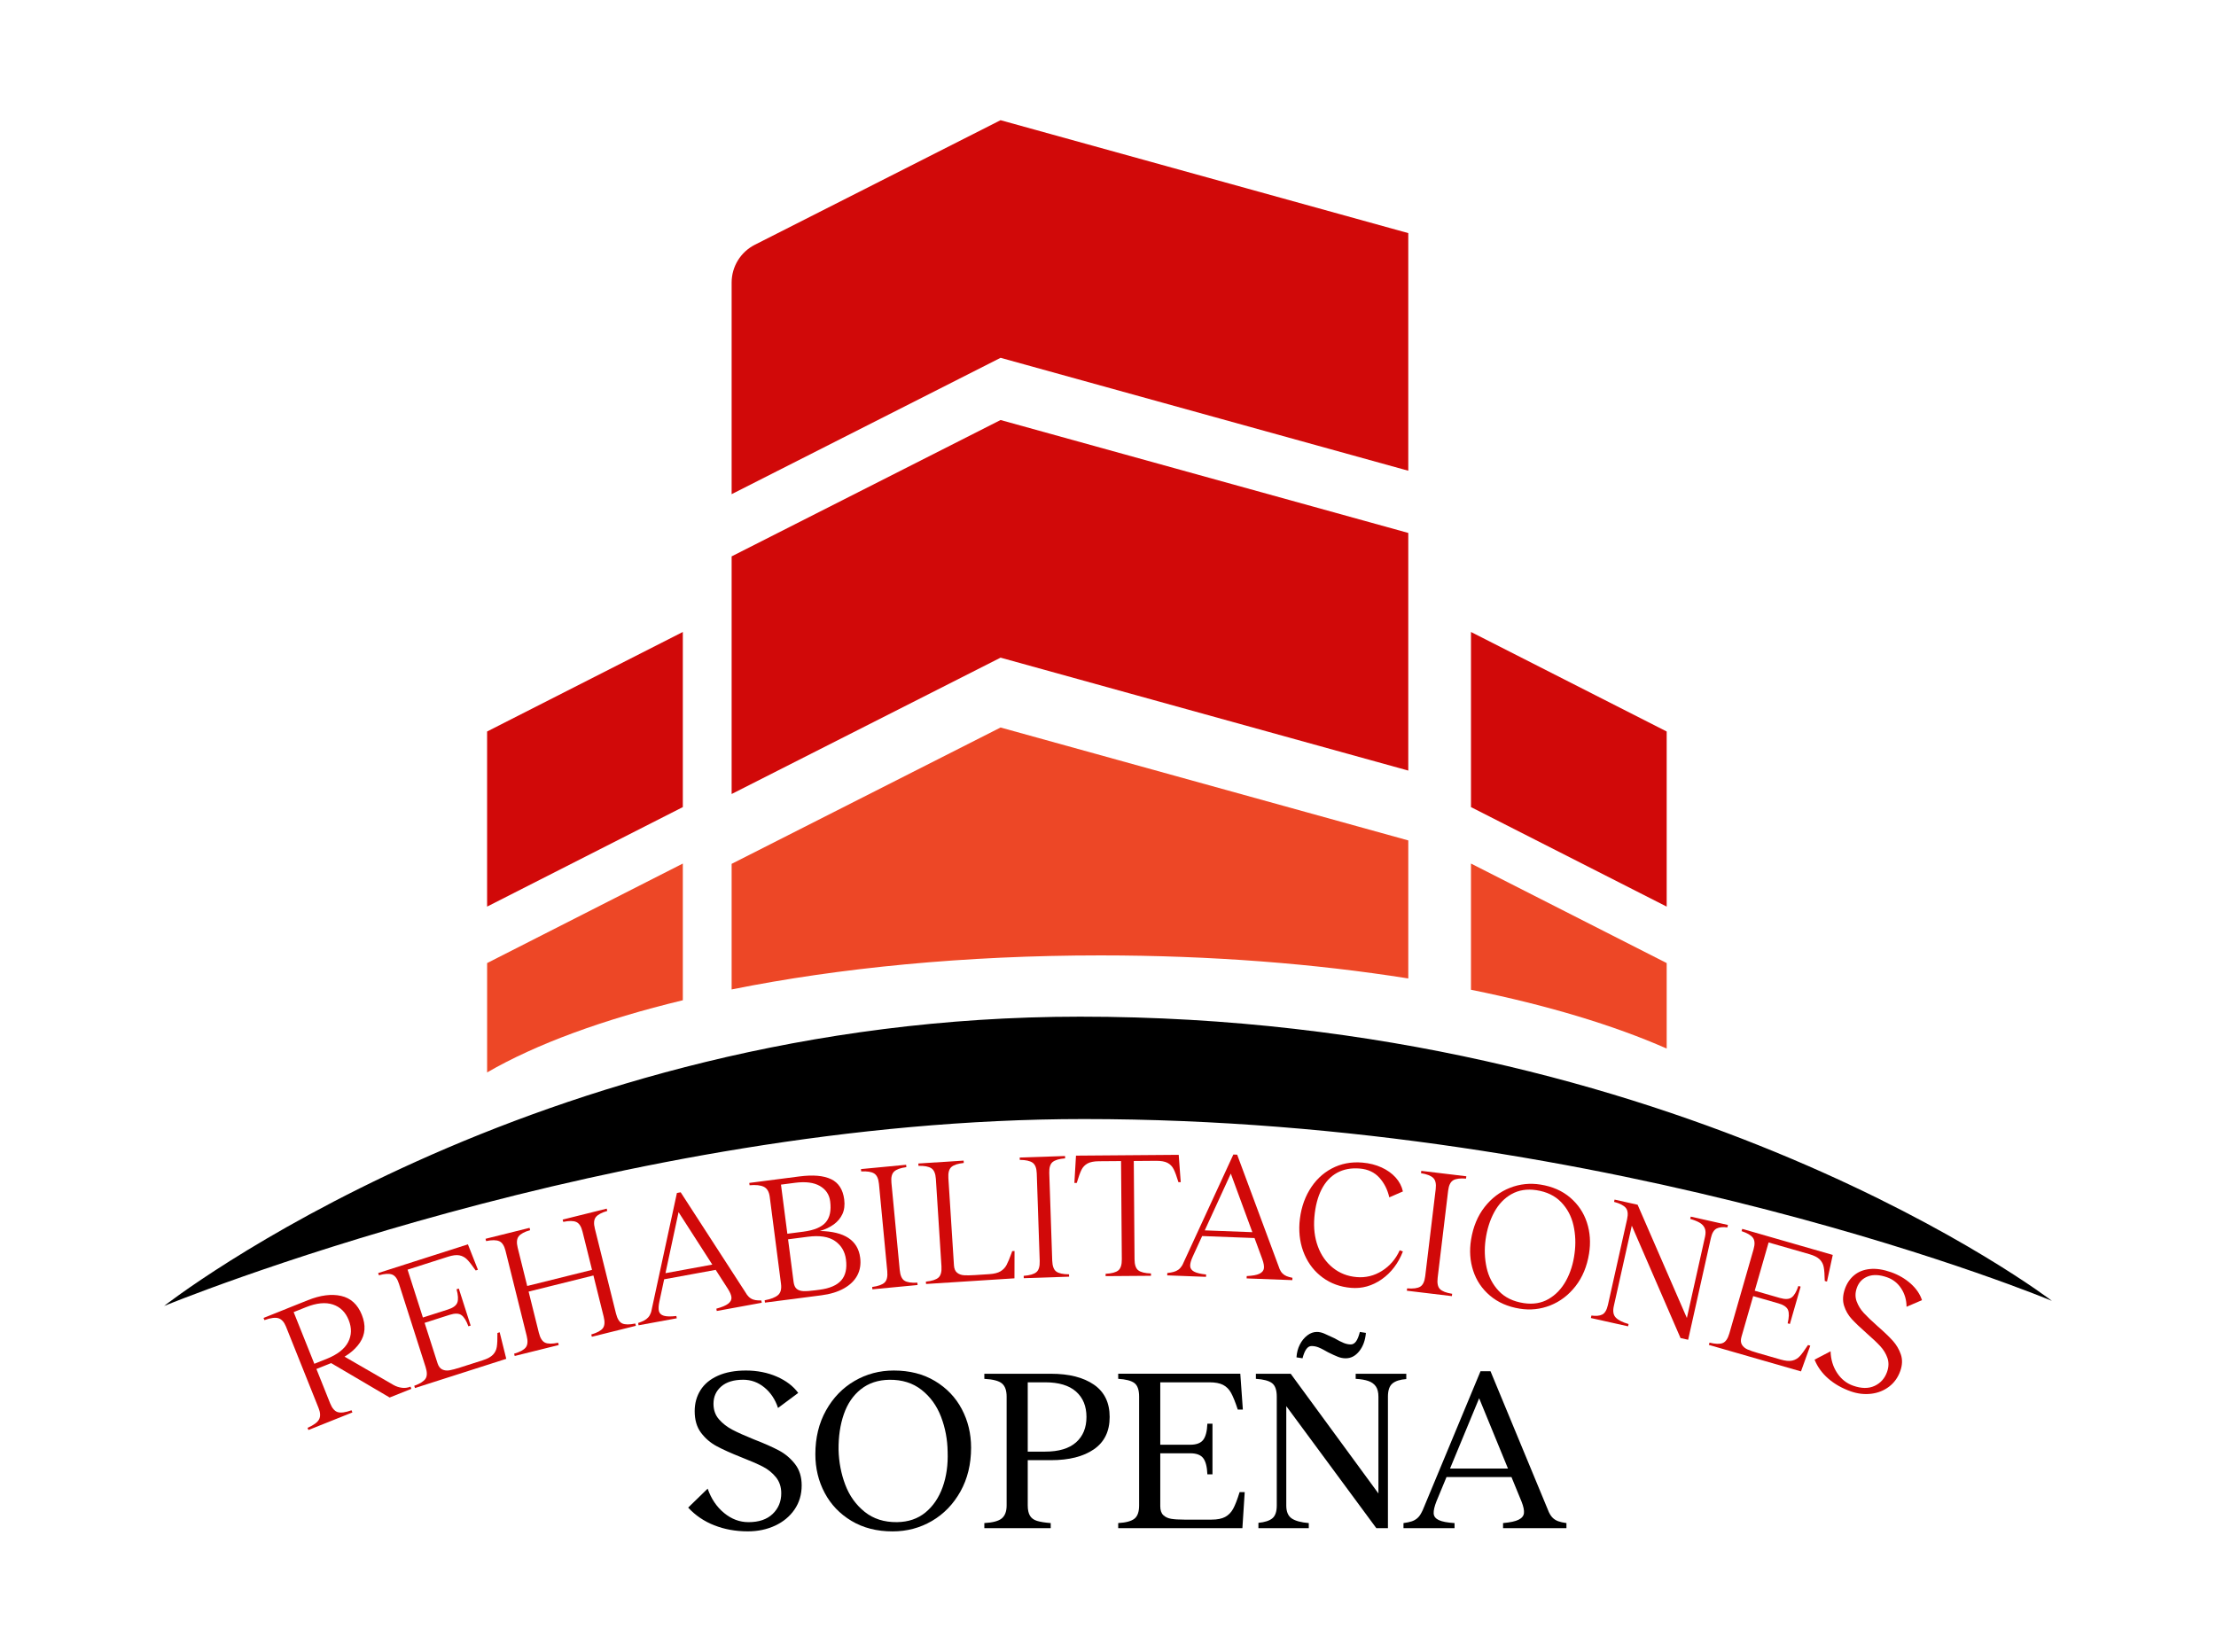 <?xml version="1.0" encoding="UTF-8"?>
<svg id="Capa_1" data-name="Capa 1" xmlns="http://www.w3.org/2000/svg" viewBox="0 0 1162.96 866.88">
  <defs>
    <style>
      .cls-1 {
        fill: #d10909;
      }

      .cls-2 {
        fill: #ed4726;
      }
    </style>
  </defs>
  <path class="cls-1" d="m525.1,63.08l-128.95,65.39c-7.48,3.79-12.19,11.46-12.19,19.85v111.06l141.14-71.57,213.97,59.27v-124.68s-.02-.05-.05-.06l-213.92-59.25Z"/>
  <polygon class="cls-1" points="525.1 220.46 383.96 292.03 383.96 416.76 525.1 345.19 739.07 404.46 739.07 279.73 525.1 220.46"/>
  <polygon class="cls-1" points="358.35 423.63 255.63 475.86 255.63 383.95 358.35 331.71 358.35 423.63"/>
  <polygon class="cls-1" points="771.97 423.63 874.68 475.86 874.68 383.95 771.97 331.71 771.97 423.63"/>
  <path class="cls-2" d="m739.07,513.58v-72.46l-213.97-59.27-141.14,71.57v65.92c56.3-11.33,122.62-17.87,193.63-17.87,57.91,0,112.69,4.35,161.48,12.1Z"/>
  <path class="cls-2" d="m358.35,453.26l-102.71,52.24v57.39c25.72-14.88,60.83-27.79,102.71-37.88v-71.74Z"/>
  <path class="cls-2" d="m874.68,505.5l-102.71-52.24v66.24c39.95,8.08,74.83,18.58,102.71,30.87v-44.88Z"/>
  <path d="m86.12,685.48s193.37-151.85,480.67-151.85c315.43-.06,510.06,149.17,510.06,149.17,0,0-228.28-95.43-508.05-95.43-244.61,0-482.68,98.11-482.68,98.11Z"/>
  <g>
    <path class="cls-1" d="m177.22,741.18c1.61.52,4.03.2,7.26-.96l.46,1.14-23.08,9.23-.46-1.14c3.26-1.44,5.27-2.93,6.06-4.47.78-1.54.7-3.52-.27-5.92l-17.09-42.72c-.94-2.35-2.22-3.81-3.86-4.38-1.63-.57-4.12-.26-7.47.95l-.46-1.15,14.68-5.87,20.29,50.74c1.01,2.52,2.32,4.04,3.93,4.56Zm1.83-60.97c5.04,1.15,8.66,4.46,10.84,9.92,2.18,5.46,1.84,10.33-1.03,14.61-2.87,4.28-7.61,7.74-14.21,10.38l-10.35,4.14-1.09-2.73,8.23-3.29c5.6-2.24,9.34-5.15,11.23-8.73s1.99-7.46.33-11.63c-1.67-4.17-4.43-6.89-8.3-8.17-3.86-1.28-8.57-.81-14.11,1.4l-8.93,3.57-1.13-2.82,11.06-4.42c6.6-2.64,12.43-3.38,17.47-2.23Zm31.85,48.21c1.55.2,3.06,0,4.54-.59l.46,1.14-11.41,4.56-32.47-19.1,7.08-3.34,27.36,15.83c1.41.8,2.89,1.29,4.44,1.49Z"/>
    <path class="cls-1" d="m250.82,666.46l-1.18.38c-1.85-2.66-3.35-4.57-4.49-5.74-1.14-1.16-2.49-1.89-4.05-2.19-1.56-.3-3.58-.05-6.06.75l-21.14,6.76,15.7,49.07c.54,1.69,1.38,2.8,2.52,3.33,1.14.53,2.42.67,3.83.42,1.42-.25,3.25-.74,5.49-1.46l11.89-3.8c2.48-.79,4.27-1.76,5.37-2.91,1.1-1.15,1.78-2.53,2.03-4.13.25-1.61.36-4.03.32-7.28l1.18-.38,3.46,13.94-47.91,15.33-.38-1.17c2.99-1.09,4.94-2.31,5.88-3.67.93-1.36.96-3.4.1-6.11l-14.02-43.83c-.85-2.65-2.06-4.25-3.64-4.81-1.58-.56-3.87-.42-6.87.41l-.38-1.17,47.09-15.07,5.27,13.36Zm-3.82,29.31l-1.18.38c-1.09-2.97-2.31-4.94-3.69-5.89-1.37-.96-3.42-1-6.14-.13l-13.88,4.44-.9-2.8,13.88-4.44c2.72-.87,4.36-2.09,4.93-3.67.56-1.57.42-3.89-.42-6.94l1.18-.38,6.22,19.43Z"/>
    <path class="cls-1" d="m286.04,704.73c1.48.68,3.77.69,6.88.05l.3,1.2-23.11,5.75-.3-1.2c3.05-.89,5.08-1.98,6.1-3.28,1.02-1.29,1.19-3.32.5-6.09l-11.11-44.65c-.67-2.7-1.78-4.38-3.31-5.04s-3.83-.68-6.88-.05l-.3-1.2,23.11-5.75.3,1.2c-2.99.87-4.99,1.96-6.01,3.25-1.02,1.3-1.19,3.3-.52,6l11.11,44.65c.69,2.76,1.77,4.48,3.25,5.16Zm-9.37-26.61l-.73-2.95,35.5-8.83.73,2.95-35.5,8.83Zm25.76-36.72c-1.51-.67-3.79-.69-6.84-.06l-.3-1.2,23.11-5.75.3,1.2c-2.99.87-4.99,1.96-6.01,3.25-1.02,1.3-1.19,3.3-.52,5.99l11.11,44.65c.69,2.76,1.77,4.48,3.25,5.16,1.48.68,3.77.69,6.88.05l.3,1.2-23.11,5.75-.3-1.2c3.05-.89,5.07-1.98,6.06-3.27.99-1.29,1.14-3.31.45-6.07l-11.11-44.65c-.67-2.7-1.76-4.38-3.27-5.05Z"/>
    <path class="cls-1" d="m391.91,679.45c.61.85,1.28,1.52,2.01,1.99.73.48,1.55.79,2.45.95.9.16,1.96.22,3.18.19l.22,1.21-23.61,4.32-.22-1.21c2.95-.8,5.03-1.68,6.25-2.64,1.21-.96,1.77-2.04,1.68-3.25s-.73-2.73-1.9-4.57l-25.86-40.21-10.03,46.78c-.49,2.28-.57,4.01-.26,5.21.32,1.19,1.19,2,2.62,2.41,1.43.41,3.6.45,6.51.11l.22,1.21-20.05,3.67-.22-1.21c1.22-.41,2.25-.84,3.11-1.29.85-.44,1.58-.99,2.17-1.65.59-.65,1.06-1.46,1.4-2.43l.24-.81,13.43-62.06,1.97-.36,34.44,53.2.27.43Zm-14.06-13.34l-30.36,5.56-.55-2.99,30.36-5.56.55,2.99Z"/>
    <path class="cls-1" d="m436.14,618.91c3.93,1.88,6.23,5.43,6.9,10.63.38,2.95.07,5.51-.93,7.68-1,2.17-2.52,3.99-4.57,5.47-2.05,1.48-4.46,2.62-7.24,3.43,6.42.13,11.4,1.34,14.93,3.66,3.53,2.32,5.6,5.77,6.19,10.34.45,3.45-.05,6.55-1.49,9.28-1.44,2.74-3.77,5.02-6.99,6.84-3.22,1.82-7.19,3.04-11.92,3.65l-29.57,3.83-.16-1.22c3.25-.61,5.58-1.52,7-2.72,1.41-1.2,1.94-3.19,1.58-5.95l-5.91-45.63c-.35-2.7-1.39-4.46-3.13-5.29s-4.23-1.09-7.45-.8l-.16-1.22,26.26-3.4c7.18-.93,12.73-.46,16.66,1.43Zm-26.28,2.88l3.34,25.78,8.41-1.09c5.67-.74,9.59-2.38,11.75-4.92,2.17-2.54,2.94-6.23,2.31-11.06-.46-3.51-2.26-6.18-5.41-8.01-3.15-1.82-7.5-2.38-13.04-1.66l-7.37.96Zm3.72,28.7l2.9,22.39c.22,1.69.76,2.9,1.62,3.62.86.72,2.02,1.11,3.47,1.18,1.45.07,3.5-.07,6.14-.41l2.36-.31c5.35-.69,9.16-2.34,11.42-4.92s3.08-6.23,2.47-10.94c-.54-4.2-2.47-7.44-5.77-9.73-3.31-2.28-8.05-3.02-14.22-2.22l-10.39,1.35Z"/>
    <path class="cls-1" d="m469.22,614.94c-1.2,1.13-1.67,3.08-1.4,5.85l4.36,45.81c.27,2.83,1.08,4.7,2.45,5.58,1.36.89,3.63,1.24,6.8,1.07l.12,1.23-23.71,2.26-.12-1.23c3.15-.43,5.32-1.2,6.52-2.34,1.2-1.13,1.66-3.11,1.4-5.95l-4.36-45.81c-.26-2.77-1.11-4.6-2.53-5.48-1.42-.88-3.69-1.24-6.8-1.07l-.12-1.23,23.71-2.26.12,1.23c-3.09.42-5.23,1.2-6.43,2.33Z"/>
    <path class="cls-1" d="m532.38,670.97l-46.39,2.97-.08-1.23c3.16-.33,5.36-1.04,6.59-2.13,1.23-1.09,1.76-3.06,1.58-5.9l-2.94-45.92c-.18-2.78-.96-4.63-2.36-5.55-1.4-.92-3.65-1.35-6.76-1.28l-.08-1.23,23.77-1.52.08,1.23c-3.1.33-5.26,1.04-6.5,2.13-1.23,1.09-1.76,3.03-1.58,5.81l2.93,45.82c.11,1.77.66,3.05,1.63,3.84.97.79,2.18,1.24,3.62,1.34,1.44.1,3.33.07,5.67-.08l7.61-.49c2.53-.16,4.49-.65,5.87-1.47,1.38-.82,2.44-1.92,3.18-3.29.74-1.38,1.65-3.56,2.73-6.54l.24-.78,1.24-.08-.04,14.36Z"/>
    <path class="cls-1" d="m552.42,609.92c-1.27,1.06-1.85,2.97-1.76,5.76l1.55,45.99c.1,2.84.79,4.75,2.1,5.72,1.3.97,3.54,1.46,6.72,1.48l.04,1.23-23.8.8-.04-1.23c3.17-.23,5.39-.88,6.65-1.93,1.27-1.05,1.85-3.01,1.76-5.85l-1.55-45.99c-.09-2.78-.82-4.65-2.19-5.62-1.37-.96-3.61-1.46-6.72-1.48l-.04-1.23,23.8-.8.04,1.23c-3.11.23-5.29.88-6.56,1.93Z"/>
    <path class="cls-1" d="m619.68,620.48h-1.24c-.91-3.02-1.74-5.27-2.48-6.76-.74-1.48-1.81-2.6-3.22-3.34-1.41-.75-3.44-1.11-6.11-1.09l-11.62.09.4,51.61c.02,2.85.67,4.77,1.95,5.77,1.28,1,3.5,1.55,6.68,1.65v1.23s-23.81.18-23.81.18v-1.23c3.17-.15,5.38-.74,6.64-1.76,1.26-1.02,1.89-2.95,1.86-5.8l-.4-51.61-11.62.09c-2.61.02-4.6.42-5.99,1.19-1.39.77-2.45,1.88-3.17,3.34-.72,1.46-1.54,3.74-2.47,6.85h-1.24s.84-14.32.84-14.32l53.91-.42,1.06,14.32Z"/>
    <path class="cls-1" d="m671.48,665.98c.41.96.92,1.76,1.53,2.38.61.62,1.34,1.11,2.19,1.46.84.35,1.87.64,3.07.87l-.05,1.23-23.99-.91.05-1.23c3.05-.14,5.28-.54,6.67-1.22,1.39-.67,2.17-1.61,2.35-2.81.17-1.19-.12-2.82-.86-4.88l-16.51-44.87-19.95,43.49c-.97,2.11-1.43,3.79-1.38,5.02.05,1.24.73,2.21,2.04,2.93s3.42,1.22,6.33,1.52l-.05,1.23-20.37-.77.05-1.23c1.28-.14,2.38-.34,3.31-.59.93-.25,1.75-.63,2.47-1.14.72-.51,1.35-1.2,1.89-2.06l.41-.74,26.58-57.67,2,.08,22.06,59.41.17.48Zm-10.83-16.07l-30.84-1.17.11-3.03,30.84,1.17-.12,3.03Z"/>
    <path class="cls-1" d="m725.25,667.07c4.1-2.57,7.22-6.18,9.33-10.83l1.67.62c-2.44,6.27-6.15,11.14-11.13,14.62-4.98,3.48-10.35,4.98-16.1,4.49-5.63-.48-10.56-2.26-14.8-5.35-4.23-3.08-7.43-7.12-9.59-12.09-2.16-4.98-3.05-10.46-2.67-16.46.49-6.56,2.23-12.35,5.2-17.36,2.98-5.02,6.88-8.81,11.72-11.38s10.2-3.61,16.09-3.11c3.67.31,7.01,1.15,10.02,2.52,3.01,1.37,5.49,3.13,7.44,5.3,1.95,2.17,3.22,4.61,3.82,7.32l-7.14,3.11c-.93-4.08-2.68-7.53-5.24-10.35-2.57-2.82-5.97-4.41-10.21-4.77-4.56-.39-8.54.36-11.95,2.22-3.41,1.87-6.13,4.78-8.15,8.73-2.02,3.96-3.28,8.8-3.77,14.53-.48,5.67.14,10.82,1.85,15.44,1.71,4.62,4.34,8.35,7.89,11.19,3.55,2.84,7.7,4.46,12.45,4.86,4.74.4,9.17-.68,13.28-3.25Z"/>
    <path class="cls-1" d="m762.61,619.53c-1.41.85-2.29,2.66-2.62,5.42l-5.5,45.68c-.34,2.83.06,4.82,1.2,5.97,1.14,1.16,3.28,1.99,6.41,2.49l-.15,1.22-23.64-2.84.15-1.23c3.17.25,5.46-.04,6.87-.89,1.41-.85,2.29-2.69,2.63-5.51l5.5-45.68c.33-2.76-.1-4.73-1.31-5.89-1.2-1.16-3.34-1.99-6.41-2.49l.15-1.22,23.64,2.84-.15,1.22c-3.1-.25-5.36.06-6.78.9Z"/>
    <path class="cls-1" d="m824.06,628.62c4.16,3.55,7.07,7.9,8.75,13.04,1.68,5.14,2.05,10.58,1.13,16.33-1.09,6.74-3.46,12.45-7.1,17.11-3.65,4.67-8.05,8.02-13.21,10.07-5.16,2.05-10.52,2.63-16.1,1.72-6.2-1-11.4-3.28-15.59-6.84-4.19-3.56-7.12-7.91-8.8-13.05-1.68-5.14-2.05-10.58-1.13-16.33,1.09-6.74,3.46-12.45,7.1-17.11,3.65-4.66,8.06-8.02,13.25-10.07,5.19-2.05,10.57-2.62,16.15-1.72,6.2,1,11.39,3.28,15.54,6.83Zm-30.82-1.85c-3.75,2.12-6.77,5.27-9.05,9.45-2.28,4.18-3.81,9.03-4.57,14.54-.67,4.95-.49,9.8.54,14.55,1.04,4.75,3.16,8.84,6.37,12.27,3.21,3.43,7.61,5.57,13.2,6.41,4.9.73,9.23,0,12.99-2.18,3.76-2.18,6.8-5.37,9.12-9.58,2.32-4.21,3.82-9.01,4.5-14.41.68-5.01.49-9.9-.58-14.65-1.07-4.75-3.23-8.82-6.47-12.19-3.25-3.37-7.61-5.47-13.07-6.29-4.9-.73-9.23-.03-12.98,2.09Z"/>
    <path class="cls-1" d="m900.89,644.83c-1.43.72-2.43,2.37-3.01,4.96l-11.94,53.42-4-.89-25.57-58.99-9.44,42.22c-.61,2.72-.25,4.74,1.08,6.07,1.33,1.34,3.55,2.45,6.67,3.34l-.27,1.2-19.52-4.36.29-1.3c2.4.34,4.29.17,5.68-.53,1.39-.69,2.39-2.4,3-5.11l10.04-44.91c.61-2.71.37-4.71-.71-5.99-1.08-1.28-3.13-2.32-6.13-3.12l.27-1.2,12.09,2.7,25.85,59.44,9.54-42.68c.4-1.79.34-3.28-.17-4.46s-1.41-2.14-2.68-2.88c-1.27-.74-2.91-1.39-4.93-1.98l.27-1.2,19.52,4.37-.29,1.3c-2.34-.33-4.22-.13-5.65.58Z"/>
    <path class="cls-1" d="m958.83,672.69l-1.19-.34c-.06-3.24-.24-5.66-.54-7.26-.3-1.6-1.02-2.96-2.15-4.07-1.13-1.12-2.95-2.03-5.45-2.75l-21.33-6.13-14.24,49.51c-.49,1.7-.41,3.09.24,4.17.65,1.07,1.63,1.9,2.95,2.48,1.32.58,3.11,1.19,5.37,1.84l11.99,3.45c2.5.72,4.53.91,6.08.56,1.55-.34,2.88-1.11,3.98-2.31s2.54-3.15,4.31-5.87l1.19.34-4.88,13.51-48.34-13.91.34-1.19c3.08.76,5.39.83,6.92.22,1.53-.61,2.69-2.29,3.48-5.02l12.72-44.22c.77-2.67.65-4.68-.35-6.02-1-1.34-2.98-2.5-5.94-3.48l.34-1.19,47.51,13.67-3.04,14.03Zm-19.48,22.24l-1.19-.34c.75-3.08.82-5.39.22-6.95-.61-1.56-2.29-2.73-5.04-3.52l-14.01-4.03.81-2.83,14.01,4.03c2.75.79,4.79.69,6.13-.31,1.34-.99,2.51-2.99,3.51-6l1.19.34-5.64,19.6Z"/>
    <path class="cls-1" d="m959.45,723.57c-3.27-2.86-5.65-6.17-7.16-9.92l8.41-4.38c.11,4.26,1.24,8.03,3.39,11.31,2.15,3.27,4.96,5.52,8.43,6.74,4.37,1.54,8.13,1.58,11.28.1,3.14-1.47,5.32-3.91,6.52-7.31.93-2.62.99-5.06.21-7.32-.79-2.26-2.02-4.3-3.7-6.13-1.68-1.83-4.06-4.1-7.15-6.8-3.29-2.9-5.88-5.37-7.79-7.42-1.9-2.04-3.28-4.41-4.12-7.08-.84-2.68-.69-5.62.44-8.85,1.05-2.98,2.69-5.39,4.92-7.22,2.23-1.83,4.98-2.9,8.26-3.22,3.28-.32,6.95.24,11.03,1.67,3.95,1.4,7.39,3.4,10.31,6,2.92,2.61,4.89,5.5,5.93,8.68l-8.1,3.48c-.02-3.56-.95-6.76-2.78-9.58-1.83-2.83-4.31-4.79-7.42-5.89-3.95-1.4-7.34-1.55-10.14-.46-2.81,1.09-4.73,3.1-5.76,6.02-.88,2.51-.91,4.88-.08,7.11.83,2.24,2.1,4.28,3.8,6.12,1.71,1.84,4.12,4.16,7.25,6.93,3.35,2.92,5.98,5.44,7.89,7.56s3.32,4.51,4.24,7.18c.91,2.67.82,5.55-.27,8.65-1.22,3.46-3.19,6.22-5.9,8.28-2.71,2.06-5.85,3.31-9.4,3.73-3.55.42-7.12,0-10.72-1.26-4.61-1.63-8.55-3.87-11.82-6.73Z"/>
  </g>
  <g>
    <path d="m374.79,800.59c-5.36-2.14-9.91-5.24-13.64-9.28l10.23-9.95c1.87,5.34,4.75,9.61,8.65,12.8,3.9,3.2,8.16,4.79,12.79,4.79,5.44,0,9.66-1.43,12.67-4.31,3-2.87,4.51-6.49,4.51-10.86,0-3.32-.93-6.13-2.8-8.43-1.87-2.3-4.18-4.16-6.94-5.58-2.76-1.41-6.54-3.05-11.33-4.92-5.28-2.1-9.54-4.02-12.79-5.76-3.25-1.74-5.99-4.08-8.22-7.04-2.23-2.95-3.35-6.73-3.35-11.34,0-4.13,1.02-7.8,3.05-11.04,2.03-3.23,5.07-5.76,9.14-7.58,4.06-1.82,8.97-2.73,14.74-2.73s11.33,1.07,16.2,3.21c4.87,2.14,8.61,4.99,11.21,8.55l-10.6,7.89c-1.46-4.45-3.84-8.03-7.13-10.74-3.29-2.71-7-4.07-11.15-4.07-4.95,0-8.79,1.17-11.51,3.52-2.72,2.35-4.08,5.38-4.08,9.1,0,3.24.95,5.95,2.86,8.13,1.91,2.19,4.24,4,7,5.46,2.76,1.46,6.53,3.15,11.33,5.09,5.44,2.11,9.82,4.05,13.15,5.82,3.33,1.78,6.15,4.17,8.47,7.16,2.31,2.99,3.47,6.71,3.47,11.16,0,4.77-1.24,8.98-3.72,12.62-2.48,3.64-5.87,6.47-10.17,8.49-4.31,2.02-9.1,3.03-14.37,3.03-6.42,0-12.3-1.07-17.66-3.21Z"/>
    <path d="m490.69,724.88c6.13,3.68,10.82,8.59,14.07,14.74,3.25,6.15,4.87,12.9,4.87,20.26,0,8.65-1.87,16.32-5.6,22.99-3.74,6.67-8.73,11.83-14.98,15.47-6.25,3.64-13.12,5.46-20.59,5.46-8.28,0-15.49-1.84-21.62-5.52-6.13-3.68-10.82-8.59-14.07-14.74-3.25-6.14-4.87-12.9-4.87-20.26,0-8.65,1.87-16.32,5.6-22.99,3.73-6.67,8.73-11.83,14.98-15.47,6.25-3.64,13.11-5.46,20.59-5.46,8.28,0,15.49,1.84,21.62,5.52Zm-38.92,4.31c-4.06,3.23-7.05,7.62-8.95,13.16-1.91,5.54-2.82,11.75-2.74,18.62.16,6.47,1.34,12.6,3.53,18.38s5.58,10.51,10.17,14.19c4.59,3.68,10.25,5.48,16.99,5.4,5.93-.08,10.9-1.78,14.92-5.09,4.02-3.32,7.02-7.74,9.01-13.28,1.99-5.54,2.86-11.71,2.62-18.5-.08-6.47-1.24-12.62-3.47-18.44-2.23-5.82-5.64-10.53-10.23-14.13-4.59-3.6-10.21-5.36-16.87-5.28-5.93.08-10.92,1.74-14.98,4.98Z"/>
    <path d="m540.51,795.55c.77,1.29,2.01,2.2,3.72,2.73,1.7.53,4.1.91,7.19,1.15v2.67h-34.84v-2.67c4.46-.24,7.53-1.07,9.2-2.49,1.66-1.41,2.5-3.66,2.5-6.73v-57.14c0-3.23-.81-5.54-2.44-6.91-1.63-1.38-4.71-2.19-9.26-2.43v-2.67h22.78v69.03c0,2.35.38,4.17,1.16,5.46Zm33.56-68.79c5.52,3.8,8.28,9.46,8.28,16.98s-2.76,13.18-8.28,16.98c-5.52,3.8-13.03,5.7-22.53,5.7h-13.52v-4.49h10.48c7.14,0,12.55-1.62,16.2-4.85,3.65-3.23,5.48-7.68,5.48-13.34s-1.83-10.11-5.48-13.34c-3.65-3.23-9.06-4.85-16.2-4.85h-11.33v-4.49h14.37c9.5,0,17.01,1.9,22.53,5.7Z"/>
    <path d="m652.27,739.87h-2.68c-1.3-3.96-2.48-6.89-3.53-8.79s-2.46-3.29-4.2-4.19c-1.75-.89-4.12-1.34-7.13-1.34h-25.82v65.03c0,2.1.53,3.66,1.58,4.67,1.05,1.01,2.44,1.66,4.14,1.94,1.7.28,4.02.43,6.94.43h14.25c3,0,5.38-.47,7.12-1.4s3.15-2.35,4.2-4.25c1.05-1.9,2.19-4.83,3.41-8.8h2.68l-1.22,18.93h-65.17v-2.67c4.06-.24,6.9-1.01,8.53-2.31,1.62-1.29,2.44-3.6,2.44-6.92v-57.14c0-3.47-.81-5.84-2.44-7.1-1.63-1.25-4.47-2-8.53-2.25v-2.67h64.07l1.34,18.8Zm-15.96,33.97h-2.68c-.16-3.96-.89-6.79-2.19-8.49-1.3-1.7-3.57-2.55-6.82-2.55h-16.93v-4.49h16.93c3.25,0,5.52-.85,6.82-2.55,1.3-1.7,2.03-4.53,2.19-8.49h2.68v26.57Z"/>
    <path d="m730.77,726.16c-1.58,1.29-2.38,3.6-2.38,6.91v69.03h-6.09l-47.26-64.05v52.16c0,3.23.95,5.5,2.86,6.79,1.91,1.29,4.89,2.1,8.95,2.43v2.67h-26.43v-2.79c3.33-.32,5.77-1.11,7.31-2.37s2.32-3.5,2.32-6.73v-57.14c0-3.47-.83-5.84-2.5-7.1s-4.49-2-8.46-2.25v-2.67h18.27l46.04,62.84v-50.83c0-2.26-.45-4.04-1.34-5.34-.89-1.29-2.19-2.24-3.9-2.85-1.7-.6-3.94-.99-6.7-1.15v-2.67h26.56v2.79c-3.25.24-5.67,1.01-7.25,2.31Zm-48.6-20.44c1.02-1.98,2.32-3.58,3.9-4.79,1.58-1.22,3.27-1.82,5.05-1.82,1.22,0,2.5.28,3.84.85,1.34.57,3.11,1.38,5.3,2.43,1.95,1.13,3.57,1.96,4.87,2.49s2.56.79,3.78.79c1.05,0,1.97-.53,2.74-1.58.77-1.05,1.44-2.71,2.01-4.97l3.17.49c-.33,3.88-1.48,7.08-3.47,9.58-1.99,2.51-4.37,3.76-7.13,3.76-1.38,0-2.74-.26-4.08-.79-1.34-.53-3.07-1.31-5.18-2.37-1.95-1.13-3.55-1.96-4.81-2.49-1.26-.53-2.54-.79-3.84-.79-1.06,0-1.97.53-2.74,1.58-.77,1.05-1.44,2.67-2.01,4.85l-3.17-.49c.16-2.51.75-4.75,1.77-6.73Z"/>
    <path d="m812.94,793.85c.57,1.21,1.24,2.18,2.01,2.91.77.73,1.7,1.29,2.8,1.7,1.1.41,2.54.73,4.32.97v2.67h-33.26v-2.67c3.74-.32,6.46-.91,8.16-1.76,1.71-.85,2.64-2,2.8-3.46s-.24-3.44-1.22-5.94l-22.29-54.35-22.41,54.11c-1.05,2.67-1.54,4.77-1.46,6.31.08,1.54.97,2.71,2.68,3.52s4.47,1.34,8.28,1.58v2.67h-26.8v-2.67c1.78-.24,3.23-.55,4.32-.91,1.1-.37,2.07-.91,2.92-1.64s1.6-1.74,2.25-3.03l.61-1.22,30.33-72.91h5.24l30.45,73.52.24.61Zm-16.32-18.56h-39.1v-4.49h39.1v4.49Z"/>
  </g>
</svg>